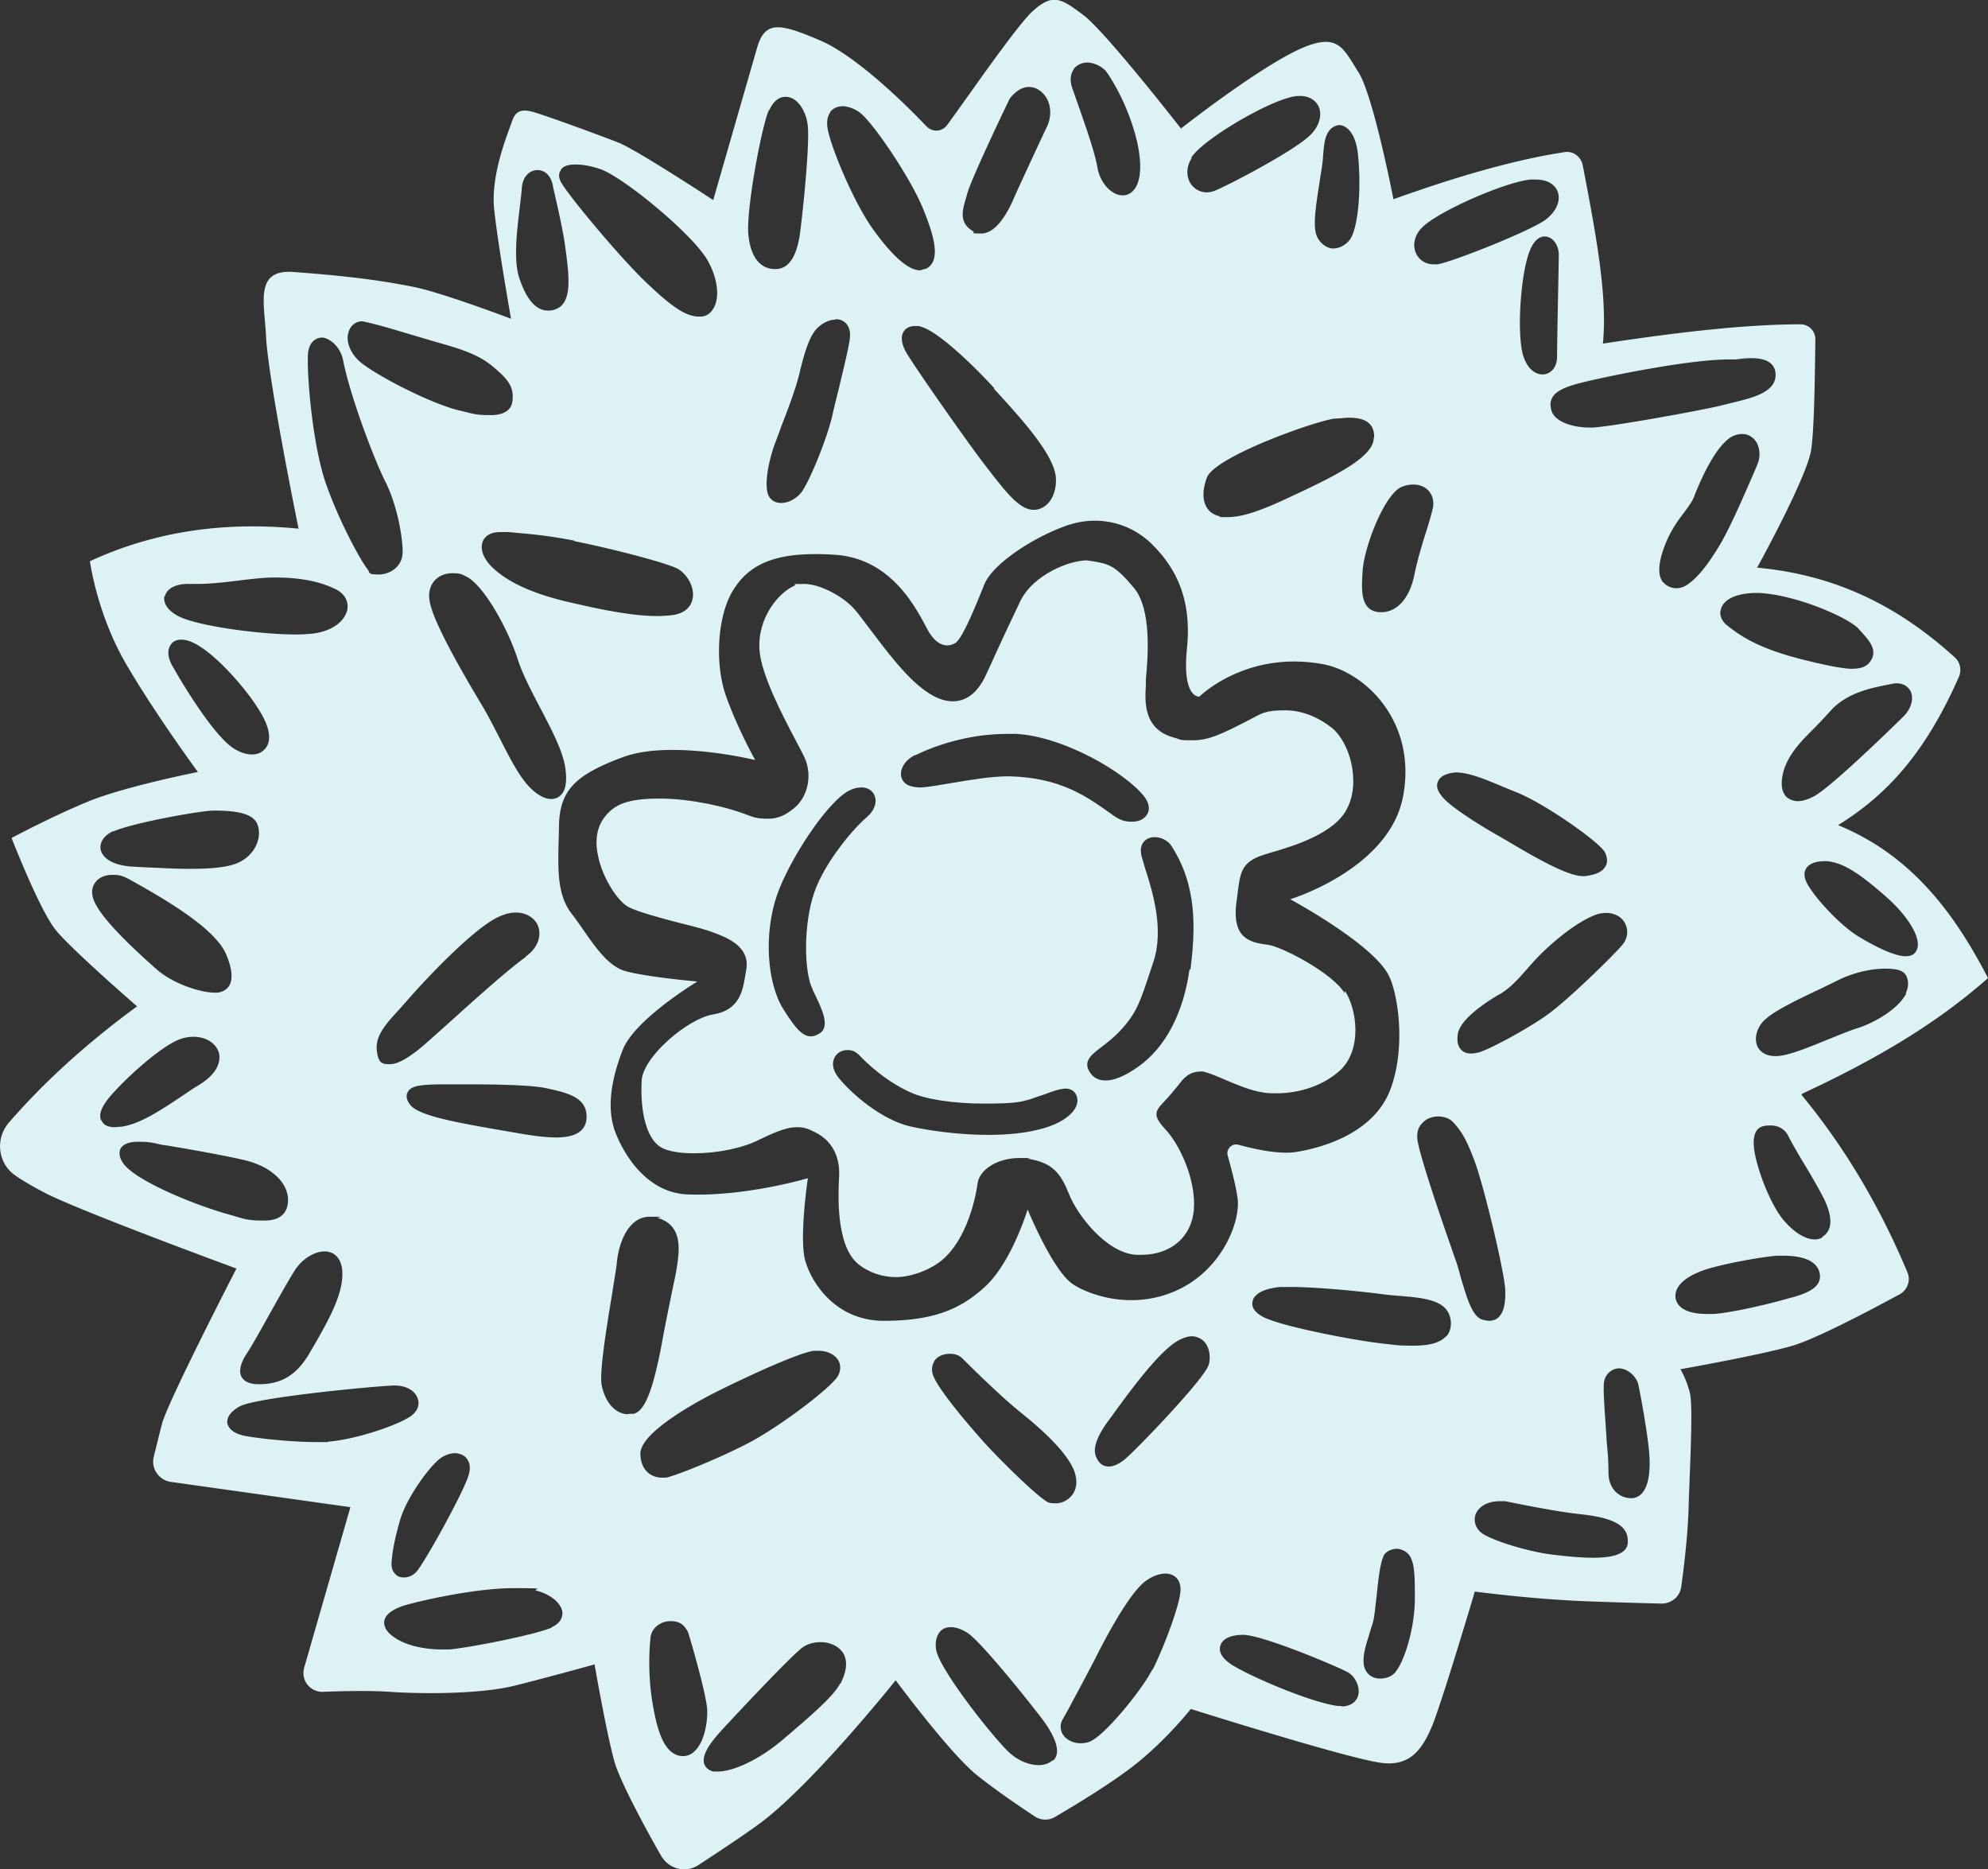 <svg xmlns="http://www.w3.org/2000/svg" width="464.1" height="436.3"><rect width="100%" height="100%" fill="#333333" stroke="none"/><defs><style>.st0{fill:#dcf2f4}</style></defs><g style="isolation:isolate"><g id="_レイヤー_1" data-name="レイヤー_1" style="mix-blend-mode:multiply"><path d="M420.7 255.3c17.2-8 31.3-16.3 43.4-27-8.8-17.1-19.2-29.2-35-35.7 12-7.4 20.7-17.6 28.2-34.6.7-1.6.3-3.5-1-4.6-13-11.8-27.6-19.2-46.1-20.9 0 0 11.5-20.8 12.6-27.4.8-5 .9-19.2 1-25.9 0-1.9-1.5-3.5-3.5-3.5-12.9 0-29 1.9-46.1 4.5 1.1-11.2-1.6-25.4-4.7-41.6-.4-2-2.2-3.4-4.2-3.1-12.4 1.9-26 6-40 11 0 0-4.7-24.3-8.2-29.7-3.5-5.5-4.7-9.2-13.1-5.6-9.9 4.3-28.3 18.8-28.3 18.8S258 7.3 252.9 3.5c-5.1-3.8-7.1-5.2-11.8-.9-3.7 3.3-15 19.8-20 26.6-1.2 1.6-3.4 1.7-4.8.3-5.4-5.7-16.6-16.5-24.7-20-9.7-4.2-12.8-4.5-14.7 1.1l-10.4 36.1S148.7 35 144.4 33.3c-4.3-1.7-16.9-6.3-19.7-7.1-2.8-.8-4.3-.5-5.2 2.2-.9 2.7-5.1 12.5-4.1 20.8 1 8.9 3.9 25.2 3.9 25.2s-15.8-6-22.6-7.4c-9.3-1.9-18.6-2.8-28-3.5-9.3-.8-7 7-6.6 14.9.5 10.3 7.6 45 7.6 45-17.3-1.7-33.6.6-48.7 7.6 0 0 1.6 12.3 8.5 24.1s16.7 25.1 16.7 25.1-16.2 3.2-24.9 6.6c-8.7 3.5-18.6 8.8-18.6 8.8s6.6 17 10.4 21.6c3.8 4.6 18.9 17.7 18.9 17.7-11.2 8.2-21.3 17.2-29.9 27.1-3.3 3.8-2.6 9.6 1.5 12.4 2 1.4 4.5 2.8 7.4 4.3 9.6 4.7 44.2 17.4 44.2 17.4s-16.1 31.2-17.4 36.3c-.6 2.3-1.3 5.2-1.9 7.6-.7 2.8 1.2 5.5 4 5.9l41.9 5.9L71 389.3a4.4 4.4 0 0 0 4.4 5.6c4.8-.2 11.4-.3 15.6 0 7.1.5 20.7.6 29-1.4 8.4-2.1 18.8-5 18.8-5s2.8 16.2 4.7 22.9c1.3 4.4 7 15.1 10.8 21.7 1.8 3.2 5.8 4.2 8.8 2.2 4.1-2.7 9.8-6.4 14.3-9.7 12.3-9.1 31.7-33.4 31.7-33.4s12.5 16.9 18.9 22.1c4.5 3.6 10.4 7.6 13.6 9.7 1.4.9 3.2 1 4.7.1 4.3-2.5 13.4-8 18.8-12.3 7.3-5.8 12.9-12.9 12.9-12.9s34.8 11 43.9 12.5c6.8 1.1 9.9-2.4 12.5-8.7 2.5-6.3 9.9-31.2 9.9-31.2s12.9 1.7 24.6 2.2c7.4.3 14.7.5 19 .6 2.3 0 4.3-1.6 4.6-4 .6-4.4 1.5-11.7 1.7-18.1.3-9.9 1.1-24 .3-27.1-.8-3.2-2.2-5.5-2.2-5.5s18.1-3.2 25.9-5.4c5.9-1.7 19.2-8.8 25.3-12.1 1.8-1 2.6-3.2 1.8-5.1-6.5-15.5-14.7-29.3-24.7-41.4Zm24.3-23.4c-1.7 3.4-7 6.7-11.4 8.1-1.9.6-4.3 1.6-6.8 2.6-4.6 1.9-9.3 3.8-11.9 3.9h-.5c-2.5 0-3.6-1.3-4-2-.8-1.5-.6-3.5.6-5.3 1.5-2.4 6.8-5 14.2-8.5l3.9-1.9c3.4-1.7 7.5-2.7 11-2.7s4.6.7 5.1 2.1c.4 1.1.3 2.4-.3 3.6Zm-4.6-22.5c4.8 4.2 8.8 10.1 6.8 12.8-.3.5-1 1-2.3 1-3.1 0-8.6-3.1-11.5-4.9-4.1-2.7-9.1-8.1-11.2-11.5-1-1.6-1.2-3-.6-4 .7-1.2 2.2-1.8 4.6-1.8 4.4.2 8.8 3.7 14.1 8.3Zm2.3-49.9c1.6 0 2.8.7 3.4 2 .7 1.7 0 4.1-1.9 5.9-.7.7-16.8 16.5-20.8 18.5-1.3.7-2.6 1.1-3.7 1.1s-2.4-.5-3-1.4c-.9-1.3-1-3.2-.3-5.7 1.2-4 4.2-7 7-9.8 1.2-1.2 2.4-2.5 3.6-3.8 3.7-4.4 9.3-5.6 13.3-6.4 1.5-.3 1.9-.4 2.4-.4Zm-32.4-21.1c9 .3 21.7 6 23.7 8.5l.9 1c1.6 1.8 3.5 4 1.7 6.5-.8 1.2-2.2 1.7-4.3 1.7s-6.7-.9-12.8-2.5c-9.4-2.5-13.4-5.3-16.4-7.7-1.3-1.1-1.8-2.5-1.3-3.9.8-2.3 3.9-3.6 8.4-3.6Zm-41-49.1c5.6-1.4 24.9-5.4 34.3-5.4s1.1 0 1.9-.1c1-.1 2.2-.2 3.4-.2 4.5 0 5.5 2 5.6 3.6.3 4.4-5.5 5.7-10.5 6.9l-2 .5c-4.7 1.2-26.5 5.1-30.3 5.2h-.6c-3.7 0-8-1.2-8.9-3.9-.2-.8-.5-1.9.2-3.1.8-1.5 2.9-2.5 6.9-3.5Zm-19.4 142.9c2.6-1.5 4.4-3.5 7.1-6.6l.9-1c3.1-3.5 9.7-9.3 14.7-11.1.8-.3 1.6-.4 2.4-.4 2 0 3.8 1 4.5 2.7.7 1.6.4 3.4-.8 4.8-2.5 2.9-12.9 13-17.4 16.2-4.4 3.2-13.1 7.9-15.9 8.8-.8.2-1.4.3-2 .3-1 0-1.8-.3-2.3-.9-.7-.7-1-1.8-.8-3.4.3-3.8 7.5-8.2 9.7-9.5Zm-13.1-46.1c-1.2-1.4-1.6-2.6-1.1-3.7.5-1.2 1.9-1.9 4.1-2.1 3 0 6.5 1.4 11.2 3.4l3.2 1.3c6.6 2.7 19.3 11.6 20.5 14 .7 1.5.5 2.6.1 3.2-.7 1.3-2.3 2-4.8 2.3h-.5c-3.5 0-10.9-4.2-17.6-8.2l-1.9-1.1c-3.2-1.8-10.9-6.4-13.3-9.2Zm26.7-102.9c0 2.9-1.8 4.2-3.4 4.2s-3.6-1.2-4.6-4.7c-1.4-5.2-.5-18.9 1.6-24.1 1.1-2.8 2.5-3.4 3.5-3.4 2 0 3.3 2.2 3.3 4.2s-.4 19.7-.4 23.7Zm-31.7-29.9c3.2-3.6 19.1-10.7 25.5-11.4h1.1c3.9 0 5 2.1 5.3 3 .7 2.2-.6 4.8-3.2 6.6-4.2 2.8-21.4 9.6-24.9 10.2h-.9c-1.8 0-3.3-.9-4.1-2.5-.9-1.9-.4-4.2 1.2-5.9Zm-4.7 60.4c.9-.4 1.9-.6 2.8-.6 1.6 0 3 .6 3.8 1.7.8 1 1.1 2.4.8 3.8-.3 1.3-.8 3.1-1.5 5.3-1 3.1-2.1 6.8-2.8 10.2-1.1 5.5-4 8.8-7.8 8.8h-.3c-4.5-.3-4.3-4.9-4-9.5.3-5.6 5-17.8 9-19.7Zm-6.4-11.5c0 4.3-8.3 8.6-19.1 13.6-7.3 3.5-11.7 4.9-14.9 4.9s-1.4 0-2-.2c-1.3-.3-2.4-1-3-2.1-1-1.6-1-4 0-6.8 1.6-5 26.1-13.6 30-13.9 1.1 0 2.2-.2 3.2-.2 1.6 0 3.6.2 4.8 1.4.8.8 1.1 1.8 1.1 3.2Zm-9.8-72.3c.5-.4 1.2-.7 1.8-.7s3.6.5 4.3 6.7c.9 8.5 0 17.8-2 20.2-1 1.2-2.4 1.9-3.8 1.9s-3.4-1.3-4-3.5c-.7-2.6.2-7.7.9-12.3.3-2 .6-3.7.7-4.8.3-3.9.4-6.1 2.2-7.6Zm-32.8 6.9c2.5-4 16.4-12.3 22.8-14 .9-.3 1.8-.4 2.6-.4 2.1 0 3.7 1 4.4 2.6.8 2 0 4.7-2.2 6.7-3.9 3.7-19.2 11.7-22.3 12.9-.6.2-1.1.3-1.7.3-1.6 0-3.1-.9-3.9-2.3-.9-1.7-.8-3.8.4-5.7Zm-27.5-20.6c.7-1 1.9-1.6 3.3-1.6s3.5.9 4.5 2.3c4.5 6.5 8.7 17.7 7.6 24.3-.7 3.9-2.9 4.4-3.9 4.4-2.6 0-5.3-2.9-5.9-6.5-.7-3.9-2.9-10-4.6-14.9l-1.3-3.7c-.7-2.1-.2-3.5.3-4.2Zm-25.2 30.4.4-1.4c.9-3.4 9.6-21.6 10-22.3 1.8-2.2 3.4-2.6 4.4-2.6 1.6 0 3 .9 4 2.4 1.3 2.1 1.3 4.9 0 7.3 0 0-6.1 13-7.7 16.7-1.6 3.6-4.2 7.8-7.4 7.8s-1.3-.2-1.9-.5c-3.4-2-2.5-4.9-1.8-7.4Zm6.6 44.1c7.1 7.7 14.2 15.7 14.5 20.9.2 3.4-1.4 7-4.8 7.4h-.4c-3.1 0-6-3.6-9.7-8.3l-1-1.3c-3.9-4.9-16.9-23.5-18.9-26.9-1.2-2-1.5-3.8-.8-5 .5-.9 1.5-1.4 2.7-1.4s.9 0 1.5.2c3.7 1 11.5 8.3 17 14.3Zm-38.2-64.6c.7-.8 1.7-1.3 2.9-1.3s3 .6 4.3 1.7c2.8 2.3 11.1 14.2 14.4 22 2.5 6.1 4.6 12.6.6 14.3h-.2l-1 .3c-2.7 0-6.4-3.2-11-9.6-4.2-5.8-9.4-18-10.5-23-.4-1.9-.2-3.3.6-4.4Zm1.3 48.4c1 0 1.9.4 2.5 1.1.5.6 1 1.6.8 3.4-.3 2.4-1.5 7.1-2.5 11.4-.6 2.4-1.2 4.8-1.6 6.6-1.1 5-5.3 15.4-7.2 17.9-1.2 1.5-3 2.5-4.7 2.5s-2.8-.9-3.2-2.3c-.6-2.4 0-6.5 1.5-11 .5-1.3 1.1-2.9 1.7-4.6 1.5-3.8 3.3-8.6 4.2-12.2 1.3-5.5 2.5-9.2 4.4-10.9 1.3-1.2 2.8-1.8 4.1-1.8Zm-15.5-48.8c1.2-2.6 2.7-3.1 3.8-3.1 2.9 0 5 3.7 5.2 7.1.4 4.9-1.3 21-1.9 25.2-.8 5.1-2.6 7.8-5.5 7.9h-.3c-2 0-5.5-1-6.2-8.1-.5-6 3.1-25.2 4.8-29Zm-48.7 14c.5-.9 1.7-1.3 3.4-1.3s3.5.3 5.6 1c5.1 1.5 21.8 15.2 25.3 21.4 2.3 4.1 2.9 8.5 1.4 11.1-.7 1.3-1.8 2-3.1 2h-.3c-3.1 0-6.5-2.3-13.1-8.7-6.1-6-17.7-19.9-19.2-22.8-.6-1.2-.4-2.1 0-2.6Zm-9.6 9.1c.2-1.8.4-3.4.5-4.6.1-3.1 2-4.5 3.6-4.5s3.2 1 3.7 3.8c0 .3 2.4 10 2.9 14.5l.2 1.4c.6 5 1.4 11.2-2.3 12.7-.6.3-1.3.4-1.9.4-2.8 0-5-2.4-6.7-7.4-1.5-4.2-.6-11.3 0-16.4Zm12.7 77.5c7.2 1.4 20.8 4.8 24.1 6.4 2.4 1.3 4.1 4.5 3.6 7-.4 2.2-2.2 3.6-4.9 3.9-1 .1-2.2.2-3.3.2-6 0-13.6-1.6-20.9-3.3-8.1-1.9-13.9-4.5-17.6-8-2.1-2-3-4.3-2.3-6.1.3-.8 1.3-2.2 4-2.2h2c4.3.4 8.8.7 15.4 2Zm-10.3 57.5c-2.4-2.4-4.6-6.7-6.9-11.2-1.3-2.5-2.6-5.1-4-7.5-7.4-12.3-11.6-20.5-12.4-24.3-.6-2.6.2-4.2.9-5.1 1-1.2 2.5-1.9 4.3-1.9s2.1.2 3.1.7c3.9 1.7 9.7 11.7 12.2 19.5 1.1 3.4 3.2 7.4 5.2 11.2 2.6 5 5.1 9.7 5.8 13.6.5 3.1.3 5.3-.8 6.6-.6.7-1.4 1.1-2.4 1.1-1.5 0-3.2-.9-4.9-2.6Zm-1 39.6c-4.5 3.2-13.4 11.3-19.4 16.7l-4.4 3.9c-3.4 2.9-6 4.4-7.9 4.4s-2.6-.3-3-2.9c-.5-3.6 1.8-6.2 5.4-10.1l2.2-2.5c4.5-5.1 14.5-15.6 20.2-18.6 1.6-.8 3.1-1.3 4.6-1.3 2.5 0 4.6 1.3 5.3 3.4.6 1.9.1 4.7-3 6.9Zm-41.3-146c.5-1.5 1.7-2.4 3.2-2.4 3 .6 6.3 1.6 10 2.7l7.1 2.1c5.3 1.5 9.9 2.8 13.4 5.8 3.6 3 5 4.8 4.5 8.2-.2 1.4-1.3 3.1-5.1 3.1s-4.2-.4-7.3-1.1c-6-1.4-17.8-7.3-22.6-10.9-3.1-2.4-3.9-5.5-3.2-7.5Zm-9.5 5.2c.2-2.8 1.9-3.8 3.3-3.8s4.2 1.8 4.9 5.3c1.6 8.2 7.1 22.8 9.8 28.2 2.8 5.5 4.1 13 4.1 16.5s-3 5.3-5.6 5.3-2-.4-2.5-1.1c-1.5-1.8-6.5-10.8-9.7-19.8-3.3-9.2-4.6-26.1-4.3-30.5Zm-33.4 56.6c.4-1.8 2.5-2.9 5.3-2.9h2.3c2.6 0 5.7-.3 8.9-.7 3.2-.4 6.5-.8 9.1-.8 6 0 10.6.9 14.4 2.8 1.9 1 2.9 2.7 2.6 4.6-.4 2.2-2.7 5-8.1 5.7-1.1.1-2.4.2-3.9.2-8.5 0-23.2-2-27.5-4.3-3.4-1.8-3.4-3.9-3.2-4.7Zm41.4 157.4c.4 5.3-3.3 11.7-6.5 17.3l-1 1.7c-3.6 6.4-7.9 7.4-11.6 7.5h-.4c-2 0-3.4-.6-4-1.7-.7-1.3-.3-3.2 1.3-5.6 1.2-1.8 3.4-5.8 5.7-9.9 2.4-4.3 4.8-8.5 5.7-9.8 1.7-2.4 4.4-4 6.7-4s3.9 1.7 4.1 4.5ZM40.2 155.4c-1-1.9-1.2-3.6-.4-4.8.5-.9 1.4-1.3 2.6-1.3s2.8.6 4.6 1.8c5.4 3.6 13 12.6 15.1 17.7 1.2 3 .7 4.8 0 5.7-.7 1-1.8 1.6-3.2 1.6s-2.6-.4-4-1.2c-4.9-2.7-13.2-16.8-14.6-19.4Zm-13.8 38.7c4.4-2 20.5-4.9 23.5-4.9 4.3 0 8.9.4 10.1 3 .7 1.5.6 3.5-.3 5.3-1.1 2.3-3.4 4-6.4 4.6-2.2.5-5.2.7-9 .7s-6.3-.2-9.3-.3l-3.8-.2c-4.3-.2-7.2-1.7-7.7-4-.3-1.7.8-3.3 2.9-4.3Zm-4.2 16.7c-1.1-2.2-.7-3.7-.1-4.6.8-1.3 2.3-2 4.2-2s2.6.4 3.8 1c9 5 20.4 11.7 22.8 17.8 1.3 3.2 1.5 5.6.6 7.1-.4.6-1.2 1.4-2.7 1.6h-.6c-3.6 0-10-2.2-13.7-5.5-3.6-3.2-12-10.7-14.3-15.4Zm1.4 50.7c-.4-1-.6-2.8 3.2-6.8 2.9-3.2 10.5-10.3 15.1-12.1 1.1-.4 2.2-.6 3.3-.6 2.9 0 5.2 1.5 5.9 3.7.3 1.3.5 4.5-4.9 7.7-1.2.7-2.6 1.7-4.1 2.7-4.4 2.9-9.4 6.3-13.8 6.9-.6 0-1 .1-1.5.1-2 0-2.8-.8-3.1-1.6Zm29.9 22c-8-2.2-21.6-7.8-24.6-11.8-1-1.3-1.2-2.5-.8-3.5.6-1.1 1.9-1.7 4.2-1.7s3.3.2 5.4.7c.5 0 13.5 2.2 19.4 3.6 6.4 1.5 10.6 5.6 10.1 10-.2 1.9-1.3 4.1-5.5 4.1s-4.6-.4-8.2-1.4Zm23.1 53.1h-2.8c-5.5 0-13.1-.8-16.4-1.4-3.3-.6-4.1-2.1-4.3-2.9-.2-1 .2-2.5 2.8-4 3.9-2.2 33.2-4.9 36.2-4.9s5 1.4 5.5 3.3c.2.8.4 2.8-2.6 4.4-3.9 2.2-12.8 5-18.4 5.4Zm26.8 3.4c.9-.5 1.9-.8 2.8-.8s2.2.4 2.8 1.3c.5.7 1 1.8.4 3.8-1 3.7-10.5 20.9-12.3 22.7-.8.8-1.8 1.2-2.8 1.2s-1.6-.3-2.1-.9c-.6-.6-.8-1.4-.8-2.3.1-1.8.4-4.7 2-10.2 1.5-5.3 7.4-13.4 10-14.8Zm25.4 39.9c-3.9 1.7-19.3 4.7-23.8 5.1h-2c-4.4 0-8.7-1.1-11.2-3-.6-.4-2.3-1.7-2.1-3.6.3-1.8 2.4-2.8 3.9-3.4 2.8-1 16.9-4.3 26.2-4.3s4.1.2 5.5.6c3.4.9 5.8 3 6 5.1 0 .8-.2 2.4-2.5 3.4Zm1.1-114.4c-3 0-6.8-.6-10.1-1.2l-3.5-.6c-10.9-1.9-18.8-3.4-20.6-5.9-.8-1.1-1-2.1-.5-2.9.8-1.6 3.4-1.7 7.5-1.8h6.5c9.5 0 15.5.3 18.3.9 5.1 1.1 9.9 2.2 9.4 7.3-.3 2.8-2.7 4.2-7.1 4.2Zm16.8 64.6c-2.9 0-5.3-2.5-6.2-6.6-.6-2.6.7-11.3 2.4-21.5.5-3.3 1-6 1.1-7.3.5-4.9 2.8-10.7 7.7-10.7s1.3.1 1.9.3c6 1.8 5 7.8 4.3 12.2l-.2 1.1s-2.3 10.9-3.2 16c-2.1 11.1-4 15.8-6.6 16.4h-1.1Zm2.8 9.3c-.2-5.3 14.9-13.1 17.9-14.6 7-3.5 18.7-8.9 22.5-9.5h1.2c2 0 3.7.8 4.6 2.2.6 1.1.6 2.5-.1 3.7-1.6 2.7-12.8 11.2-19.9 15.1-7 3.8-18 8.2-20.2 8.6h-1c-2.4 0-4.9-1.6-5-5.5Zm12.8 69.2c-.8.9-1.8 1.3-2.9 1.3h-.1c-4.4-.2-6-6.5-7-12.6-1.1-6.7-.7-12.9-.4-15.3.3-2 2.3-3.6 4.6-3.6s3.2.9 4.1 2.5c.3.8 4.3 14.4 4.5 18.2.1 3.1-.7 7.3-2.7 9.4Zm33.8-15.6c-1.6 3.2-8.5 8.9-13.4 13.1-5.3 4.5-11.4 7.4-15.1 7.4h-1.1c-1.4-.4-1.9-1.2-2.1-1.8-.5-1.6.5-3.8 3.5-7.2 1.5-1.7 16.6-17.9 19.5-20 1-.7 2.5-1.2 4.1-1.2 2.4 0 4.3 1 5.3 2.5.8 1.3 1.3 3.5-.6 7.2Zm10.3-84.7c-11.3 0-16.9-8.8-18.4-14-1.5-5.2.6-19.3.6-19.3s-14.3 4.3-28 3.8c-8.8-.3-14.2-7.9-16.7-13.9-2.5-5.9-1.2-13 1.5-19.9 2.8-7.1 17.4-15.9 17.4-15.9s-11.5-1-16.7-2.4c-5.2-1.4-8.8-8.5-12.7-13.5-3.9-5.1-3-12.4-2.9-20.6.2-8.2 3.9-11.8 15-15.9 11.2-4.1 30.8.7 30.8.7s-4.1-7.3-6.8-14.9c-2.7-7.6-2-18.6 1.5-24.5 3.6-5.9 9.3-9.5 24-8.5s20.1 15.4 22.1 18.4c2 3 4.2 3.2 5.9 2.2 1.7-1 4.9-9 6.8-13.7 1.9-4.7 11-10.7 18.6-13.5 7.6-2.9 15.4-1 20.6 4.2 5.2 5.2 9.3 12.3 8.1 24.2-1.2 11.8 2.9 11.3 2.9 11.3s10.8-10.8 28.7-7.6c10 1.8 22 13.4 18.9 30.6-3 17.2-26.4 24.3-26.4 24.3s18.6 10 22.8 17.4c2.3 4 4.4 17.2.5 27.2-3.9 10-15.7 13.4-22 14.4-4 .6-9.7-.7-13.4-1.7-1.5-.4-2.9 1-2.5 2.5.8 2.9 1.9 6.9 2.3 9.9.8 5.2-3.4 16.7-14.2 21.6-10.8 4.9-21.1.7-24.3-1.5-4.7-3.2-10.5-17.4-10.5-17.4s-3.7 12.2-9.8 17.9c-6.1 5.7-12.7 8.1-24 8.1Zm11.7 9.4c.7-1.1 2.1-1.7 3.6-1.7s2.3.4 3.1 1.2c.9.9 8.5 8.5 13.5 12.5 7.1 5.7 11.4 10.4 12.6 14 .6 1.9.5 3.7-.5 5.1-.9 1.3-2.4 2.1-4 2.1s-1.9-.3-2.6-.8c-2.7-1.9-9.2-8.2-13.3-12.6-3.3-3.6-11.1-12.6-12.6-16.3-.5-1.2-.4-2.4.2-3.4Zm27.6 93.2c-.8.7-1.9 1.1-3.2 1.1-2.1 0-4.5-.9-6.5-2.6-3-2.4-17.1-20-17.5-24.6-.2-1.7.2-3.1 1-4 .6-.7 1.5-1 2.5-1s2.4.4 3.8 1.3c3.5 2.2 16.9 19.2 18.2 21.1 2.9 4.2 3.5 7.2 1.9 8.7Zm23.3-21.2c-2.1 4.3-11.2 15.7-14.8 16.9-.6.2-1.3.3-1.9.3-1.8 0-3.4-.8-4.2-2.1-.6-1.1-.7-2.3 0-3.5l1.4-2.5c1.7-3.2 4.3-8 6.3-11.9.3-.6 7.3-14.8 11.7-17.9 1.5-1.1 3.2-1.7 4.5-1.7 2.2 0 3.6 1.4 3.6 3.7 0 3.4-4.2 14.2-6.5 18.7Zm13.1-71c-1 3.2-16.7 19.6-19.6 22-1.4 1.1-2.6 1.6-3.6 1.6s-2.3-.3-3.1-2.5c-.7-1.9.4-4.8 3.2-8.5l.8-1.1c5.2-7.2 11.1-14.9 15.1-17.2 1.2-.7 2.4-1.1 3.4-1.1s2.4.6 3.1 1.6c1 1.3 1.3 3.5.7 5.3Zm30.9 79.5c-.4 0-.8 0-1.3-.1-6.7-1.1-20.7-7.2-24.4-9.7-2.6-1.8-2.7-3.3-2.4-4.3.5-1.6 2.4-2.5 5.3-2.5 4.5 0 21.8 7.3 24.4 8.7 1.8 1 2.9 3.4 2.5 5.3-.4 1.7-1.9 2.7-3.9 2.7Zm12.8-7.9c-.9 1-2.2 1.5-3.6 1.5-2 0-3.4-1.2-3.8-3.1-.3-2.1.3-4.2 1.1-6.7.3-1 .6-2.1 1-3.2.4-1.6.6-4 .9-6.5.4-3.9.8-7.7 1.8-9.5.3-.4 1.3-1.3 3.1-1.3 3.9.7 4 4 4 11.5s-2.7 15.2-4.5 17.2Zm11.8-78.4c-1.4 1.5-3.8 2.2-7.7 2.2s-4.2-.2-6.3-.4c-6.9-.7-24-4-28.5-6.2-2.6-1.3-2.9-2.7-2.7-3.7.4-2.2 3.7-3.2 6.6-3.4h2.3c5.7 0 15.4.9 21.6 1.7 1.4.2 2.8.3 4.1.4 5.8.5 11.3 1 11.7 6 .1 1.4-.3 2.6-1.1 3.5Zm3.4-13.8c-.4-1.5-.8-3-1.3-4.3l-1.7-4.9c-2.4-6.9-5.9-17.3-6.9-21.8-.6-2.5 0-4 .8-4.8.9-1.1 2.3-1.7 3.8-1.7s2.8.5 3.6 1.4c1.8 2 2.9 3.6 4.9 8.9 2.1 5.5 6.9 25.4 7.2 30.1.1 3.1-.3 5.1-1.4 6.3-.6.7-1.5 1-2.5 1l-1.2-.2c-2.6-.6-3.8-5-5.3-10Zm30.9 65.5c-3.1 0-6.7-.4-9.2-.7-5.5-.6-14.1-3.2-16.7-5-1.4-1-2-2.6-1.6-4.2.5-1.6 2.3-3.3 5.8-3.3h1.1c.3 0 10.3 2.2 17.3 3 5.9.6 9 1.7 10.5 3.5.7.9 1 2 .9 3.3-.3 3-4.8 3.4-8.2 3.4Zm9.2-13.9h-.3c-2.5 0-5.3-1.9-5.3-6s-.3-5-.5-8.7c-.3-4.6-.7-9.5-.6-11.6 0-2.7 2-4 3.6-4s3.7 1.4 4.4 3.5c.2.7 2.6 13 2.7 17.9.2 7.5-2.5 8.8-4.1 8.9Zm7.1-213.8c-1.1-1.5-1.1-3.8-.1-7 1.4-4.4 3.4-7.1 5-9.2 1-1.4 1.9-2.5 2.4-3.8.8-2.1 5-12.7 9.5-14.3.6-.2 1.1-.3 1.7-.3 1.3 0 2.4.6 3.2 1.7 1 1.5 1.1 3.6.4 5.3l-.7 1.7c-1.8 4.1-5.5 12.8-8 17-2.9 4.9-5.5 8.1-7.9 9.6-.8.5-1.6.7-2.5.7s-2.2-.5-2.9-1.4Zm30.2 166.9c-3.9 1.2-13.7 3.6-18.4 3.9h-1.5c-5.7 0-7-2.2-7.3-3.5-.3-1.5.1-4.3 6.2-6.6 4.1-1.5 14.2-3.3 17.5-3.5h1.4c6.7 0 8.2 2.5 8.5 4.1.7 3.5-3.5 4.8-6.6 5.7Zm7.1-14c-.5.3-1.1.5-1.8.5-2.4 0-5.3-1.9-7.8-5.1-3.3-4.4-6.5-13.5-6.5-17.4s2.1-4.1 4-4.1 3.4 1 4.1 2.5c.6 1.2 1.9 3.5 3.4 6 1.9 3.1 3.9 6.6 5 8.8 2.7 5.7.9 7.9-.5 8.7Z" class="st0"/><path d="M313.9 231.8c-2.9-4.7-14.5-10.8-18-11.3-4.4-.5-8.2-1.7-7.3-9.6l.2-1.4c.7-5.9.9-8.3 6.3-10l1.6-.5c5.2-1.5 14.9-4.4 17.8-10.3 3.2-6.2.6-15.6-3.7-18.9-2.3-1.8-6.1-4-10.8-4s-5.4.7-8.1 2.1c-6.4 3.3-9.6 4.9-13.4 4.9s-2.7-.2-4.3-.6c-7.4-1.9-6.9-8.6-6.7-12.2v-1.4c.5-5.3 1.4-16.4-2.8-21.4-4.4-5.3-6-5.6-9.6-6.2l-1.4-.2c-3.9 0-12.4 3.2-15.5 9.5-2.1 4.4-3.9 8.2-5.4 11.5-1 2.2-1.9 4.2-2.7 5.9-1.9 4-4.5 6-7.7 6-1.9 0-4.1-.8-6.3-2.4-4.5-3.1-9.1-9.3-12.9-14.3-1.9-2.5-3.4-4.6-4.5-5.6-2.6-2.5-7.4-5.1-11-5.1s-1.6.1-2.2.4c-3.6 1.5-8.7 7.4-8.2 15 .4 5.8 5.4 15.3 8.4 21 1 1.9 1.8 3.4 2.2 4.3 1.9 4.4.4 9.4-2.6 11.7-1.4 1.1-3.1 2.4-6 2.4s-3.5-.4-5.7-1.2c-3.7-1.4-12-3.5-19.6-3.5s-10.4 1.4-12.6 4c-2 2.4-2.6 5.5-1.8 9.3 1.1 5.6 4.9 10.9 7.1 12 2.3 1.2 7.6 2.6 12.2 3.8 3.3.8 6.3 1.6 8 2.3 2.9 1.1 8.3 3.2 7.3 8.6l-.2 1.2c-.6 3.6-1.3 8.2-7.6 9.2-5.9 1-16.3 9.9-16.6 15.4-.4 7.8 1.3 13.7 4.5 15.6 1.5.9 4.3 1.4 7.7 1.4 5.4 0 11.4-1.2 15.3-3.2 4.3-2.1 6.7-2.9 8.7-2.9s2.9.5 4.3 1.2c3.7 1.8 5.8 5.4 5.6 10.1-.2 4-.9 16.3 4.5 20.7 2.4 1.9 5.5 3 8.8 3s8.1-1.6 11.1-4.3c6.5-5.9 7.9-17.4 7.9-17.5.4-3.3 4.7-6 9.7-6s1.4 0 2.2.2c5.6.9 7.5 3.3 9.5 8.3 1.8 4.6 8.6 13.7 15.7 14.1h1.1c6.9 0 11.7-4.1 12.3-10.4.6-7.2-3.4-15.3-6.3-18.5-3.1-3.4-3.2-4.3-.5-7l1-1.1c.8-.9 1.5-1.8 2.1-2.5 1.3-1.7 2.5-3.3 5.5-3.3h.3c1.3.3 3.1 1 5.1 1.9 2.9 1.2 6.1 2.6 9 3 1 .2 2 .2 3.1.2 5.8 0 11.4-2.1 15-5.5 5-4.9 3.8-14 1-18.4Zm-100.3-55.5c4.8-2.3 12.5-5 21.6-5h2c11.2.6 25.6 9.1 29.9 14.6 1.1 1.4 1.4 2.9.8 4-.6 1.2-1.9 1.9-3.6 1.9s-2.9-.3-5-1.9c-5.5-3.9-11.6-8.4-23.7-8.7-4.2 0-8.8.8-13 1.5-3.1.5-5.7 1-7.6 1.1-1.9 0-4.1-.4-4.6-2.5-.4-1.8.9-3.9 3.1-5ZM189.7 231c2.2 4.5 4.3 8.7 1.5 10.3-.7.4-1.3.6-1.9.6-1.8 0-3.4-1.5-6.4-6.3-3.9-6.2-4.6-17.7-1.5-26.7 2.9-8.3 11.8-21.9 16.9-24.4 1-.5 1.9-.7 2.8-.7 1.5 0 2.7.8 3.1 2 .6 1.5-.1 3.4-1.7 4.8-3.1 2.6-9.9 10.5-12.4 17.7-2.6 7.5-2.4 18.7-.4 22.6Zm61.6 27.1c-1 2.4-4.3 4.5-9 5.6-3.3.8-7.1 1.2-11.6 1.2-7.2 0-14.4-1.1-18.3-2-6.7-1.6-13.6-7.6-16.6-11.3-1.3-1.6-1.7-3.3-1-4.7.5-1.1 1.7-1.8 3-1.8s1.9.4 2.7 1.1c1.7 1.8 6.1 6.1 12.1 8.8 3.5 1.6 10 2.6 17.2 2.6s8.4-.4 10.3-.9c1.1-.3 2.2-.8 3.3-1.1 2.4-.9 4.1-1.5 5.4-1.5s2 .7 2.3 1.2c.5.9.6 1.9.1 3Zm26.4-31.9c-1.4 10.2-5.6 18.3-12 22.8-3.1 2.2-5.6 3.2-7.6 3.2s-3.2-.9-4-2.5c-1-2.2.8-3.6 2.9-5.2 1.3-1 2.9-2.2 4.5-3.9 3.8-4.1 4.6-6.5 7.2-14.4l.6-1.8c2.5-7.7-.3-16.5-2-21.8l-.7-2.4c-.6-2-.1-3.1.4-3.7.6-.7 1.5-1.1 2.5-1.1 1.6 0 3.2.8 4 2.1 6 9.3 5.6 19.3 4.4 28.9Z" class="st0"/></g></g></svg>